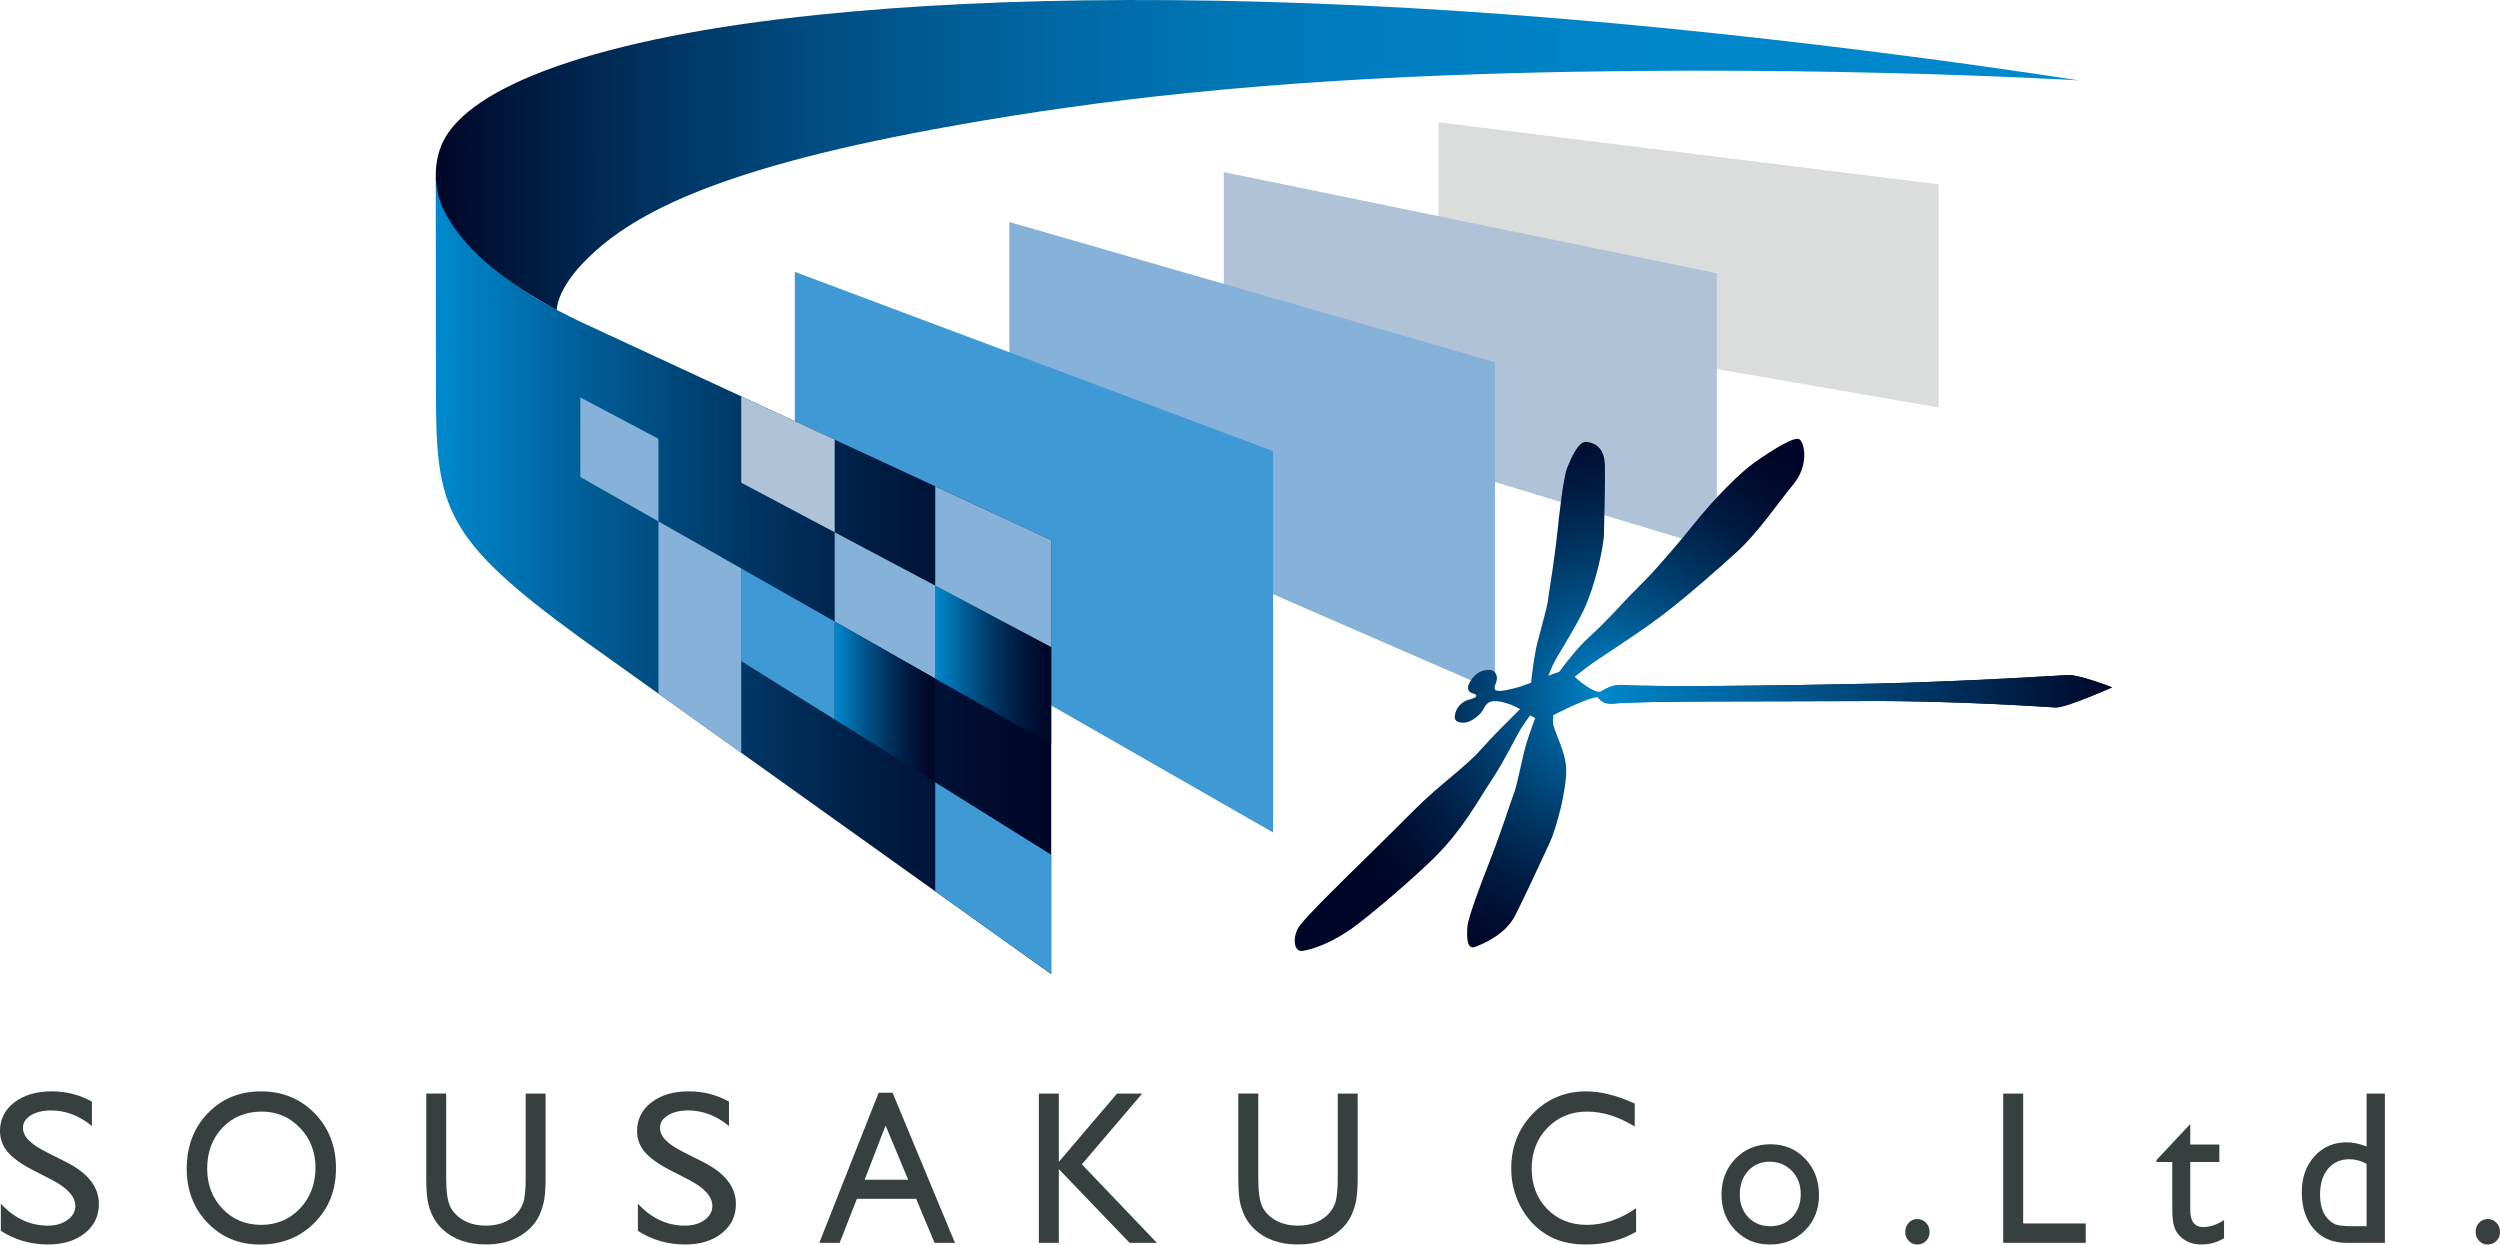 <svg xmlns="http://www.w3.org/2000/svg" xmlns:xlink="http://www.w3.org/1999/xlink" version="1.1" id="レイヤー_1" x="0px" y="0px" viewBox="0 0 1024 509.75" style="enable-background:new 0 0 1024 509.75;" xml:space="preserve" width="1500"  height="746.7" ><SCRIPT xmlns="" id="allow-copy_script"/>
<style type="text/css">
	.st0{fill:#DBDCDC;}
	.st1{fill:#AFC2D8;}
	.st2{fill:#86B1D8;}
	.st3{fill:#3F99D5;}
	.st4{fill:url(#SVGID_1_);}
	.st5{fill:url(#SVGID_00000047036868731468601390000000160179618018687912_);}
	.st6{fill:url(#SVGID_00000076567632994687712330000015285437641175738295_);}
	.st7{fill:url(#SVGID_00000115478357290695009230000000917258999272436653_);}
	.st8{fill:url(#SVGID_00000000901581461708167750000010041588652664979365_);}
	.st9{fill:url(#SVGID_00000132766396369938274840000005473948930966885303_);}
	.st10{fill:#383F3F;}
</style>
<g>
	<g>
		<polygon class="st0" points="794.1,166.92 589.15,131.39 589.15,50.08 794.1,75.5   "/>
		<polygon class="st1" points="703.22,111.93 703.22,224.94 501.29,163.87 501.29,70.51   "/>
		<polygon class="st2" points="612.33,148.36 612.33,282.96 413.43,196.35 413.43,90.93   "/>
		<polygon class="st3" points="521.45,184.79 521.45,340.98 325.56,228.83 325.56,111.36   "/>
		<linearGradient id="SVGID_1_" gradientUnits="userSpaceOnUse" x1="178.476" y1="235.748" x2="430.566" y2="235.748">
			<stop offset="5.618000e-03" style="stop-color:#0088CD"/>
			<stop offset="0.249" style="stop-color:#005D96"/>
			<stop offset="0.493" style="stop-color:#003866"/>
			<stop offset="0.708" style="stop-color:#001D44"/>
			<stop offset="0.884" style="stop-color:#000C2F"/>
			<stop offset="1" style="stop-color:#000627"/>
		</linearGradient>
		<path class="st4" d="M237.71,131.78c-11.14-5.38-28.35-13.96-41.06-27.41c-15.72-16.61-18.17-31.88-18.17-31.88    s0.07,76.34,0.07,87.29c0,48.22,2.95,60.57,59.17,101.52L430.57,399V221.23L237.71,131.78z"/>
		
			<linearGradient id="SVGID_00000122000437041661765450000006236494795662459069_" gradientUnits="userSpaceOnUse" x1="851.271" y1="63.512" x2="178.503" y2="63.512">
			<stop offset="5.618000e-03" style="stop-color:#0088CD"/>
			<stop offset="0.25" style="stop-color:#0086CA"/>
			<stop offset="0.406" style="stop-color:#007FC2"/>
			<stop offset="0.537" style="stop-color:#0074B3"/>
			<stop offset="0.654" style="stop-color:#00639E"/>
			<stop offset="0.762" style="stop-color:#004E83"/>
			<stop offset="0.863" style="stop-color:#003462"/>
			<stop offset="0.957" style="stop-color:#00163B"/>
			<stop offset="1" style="stop-color:#000627"/>
		</linearGradient>
		<path style="fill:url(#SVGID_00000122000437041661765450000006236494795662459069_);" d="M238.52,108.04    C257.23,88.22,292,69.74,382,53.05c56.04-10.39,120.36-18.69,210.65-22.19c136.39-5.28,258.62,2.05,258.62,2.05    s-112.29-18-234.17-27.02c-112.09-8.3-208.25-7.44-282,0.17c-90.84,9.38-143.19,29.34-153.87,52.45    c-3.29,7.1-4.29,18.27,0.91,28.24c6.36,12.18,16.46,21.16,28.19,29.48c6.82,4.84,17.69,10.8,17.69,10.8    S227.85,119.33,238.52,108.04z"/>
		
			<linearGradient id="SVGID_00000147934104060212039580000013085038151907236260_" gradientUnits="userSpaceOnUse" x1="383.072" y1="272.398" x2="430.566" y2="272.398">
			<stop offset="5.618000e-03" style="stop-color:#0088CD"/>
			<stop offset="0.249" style="stop-color:#005D96"/>
			<stop offset="0.493" style="stop-color:#003866"/>
			<stop offset="0.708" style="stop-color:#001D44"/>
			<stop offset="0.884" style="stop-color:#000C2F"/>
			<stop offset="1" style="stop-color:#000627"/>
		</linearGradient>
		<polygon style="fill:url(#SVGID_00000147934104060212039580000013085038151907236260_);" points="383.07,277.96 430.57,304.92     430.57,265.04 383.07,239.87   "/>
		<polygon class="st2" points="341.88,218.02 341.88,254.57 383.07,277.96 383.07,239.87   "/>
		<polygon class="st1" points="341.88,218.02 341.88,180.09 303.61,162.35 303.61,197.72   "/>
		<polygon class="st2" points="430.57,265.04 430.57,221.23 383.07,199.22 383.07,239.87   "/>
		
			<linearGradient id="SVGID_00000113324201219948160510000007071390282928233386_" gradientUnits="userSpaceOnUse" x1="341.883" y1="287.501" x2="383.072" y2="287.501">
			<stop offset="5.618000e-03" style="stop-color:#0088CD"/>
			<stop offset="0.249" style="stop-color:#005D96"/>
			<stop offset="0.493" style="stop-color:#003866"/>
			<stop offset="0.708" style="stop-color:#001D44"/>
			<stop offset="0.884" style="stop-color:#000C2F"/>
			<stop offset="1" style="stop-color:#000627"/>
		</linearGradient>
		<polygon style="fill:url(#SVGID_00000113324201219948160510000007071390282928233386_);" points="341.88,294.7 383.07,320.44     383.07,277.96 341.88,254.57   "/>
		<polygon class="st3" points="303.61,232.83 303.61,270.81 341.88,294.7 341.88,254.57   "/>
		<polygon class="st3" points="383.07,365.11 430.57,399 430.57,350.1 383.07,320.44   "/>
		<polygon class="st2" points="269.69,179.73 237.71,162.79 237.71,195.4 269.69,213.57   "/>
		<polygon class="st2" points="269.69,213.57 269.69,284.14 303.61,308.37 303.61,232.83   "/>
		
			<radialGradient id="SVGID_00000007408850396165097330000018439580466650956473_" cx="1076.542" cy="296.238" r="119.55" gradientTransform="matrix(1 -0.014 0.014 1 -422.547 3.162)" gradientUnits="userSpaceOnUse">
			<stop offset="0" style="stop-color:#0088CD"/>
			<stop offset="0.017" style="stop-color:#0085C9"/>
			<stop offset="0.27" style="stop-color:#005890"/>
			<stop offset="0.503" style="stop-color:#003562"/>
			<stop offset="0.71" style="stop-color:#001B42"/>
			<stop offset="0.883" style="stop-color:#000C2E"/>
			<stop offset="1" style="stop-color:#000627"/>
		</radialGradient>
		<path style="fill:url(#SVGID_00000007408850396165097330000018439580466650956473_);" d="M604.69,285.18c0,0-0.15,0.71-2.81,1.32    c-1.81,0.43-4.57,2.01-5.57,4.97c-1.26,3.59,0.31,4.58,3.27,4.54c2.91-0.04,6.74-3.08,8.04-5.54c1.27-2.4,2.47-4.6,9.81-2.33    c1.93,0.6,3.64,1.44,5.18,2.33c-4.74,4.68-11.92,11.81-15.87,16.37c-6.3,7.22-16.9,14.37-27.22,24.69    c-5.78,5.79-15.84,15.77-20.36,20.19c-8.55,8.34-23.71,23.21-26.81,27.45c-3.1,4.22-2.55,10.76,1,10.33    c4.22-0.51,12.99-3.57,21.88-10.29c8.75-6.62,23.71-19.49,32.28-27.91c11.36-11.25,17.21-22.27,23.2-31.36    c6.01-9.06,10.47-19,13.24-22.99c0.93-1.39,1.93-2.7,2.79-3.91c0.72,0.4,1.4,0.74,2.08,1.06c-1.68,4.49-3.68,10.14-4.54,13.83    c-1.62,6.92-3.07,13.74-3.76,15.88c-0.7,2.08-1.46,3.86-2.87,8.17c-1.37,4.27-5.15,14.88-7.25,20.21    c-3.3,8.45-9.09,23.5-9.35,27.36c-0.3,3.87-0.38,9.74,3.27,8.28c4.32-1.72,12.56-5.35,16.46-13.14    c3.91-7.77,10.19-21.29,13.99-29.53c2.89-6.26,6.88-21.74,6.75-29.85c-0.13-8.09-5.5-16.18-5.43-19.79    c0.02-0.89,0.08-1.74,0.15-2.59c7.55-3.91,17.49-8.28,18.43-7.09c1.06,1.27,2.44,2.7,6.38,2.34c11.98-1.19,63.03-0.81,103.24-1.04    c38.45-0.19,77.17,2.65,77.83,2.64c4.64-0.07,22.95-8.22,22.95-8.22 M865.12,281.52c0,0-13.28-5.12-17.87-5.03    c-0.68,0-41.45,2.67-80.17,3.54c-40.56,0.89-91.37,1.4-102.37,0.53c-3.66-0.25-6.44,1.21-8.75,2.57    c-1.94,1.15-7.12-2.38-10.98-5.91c1.57-1.21,3.23-2.54,5.05-3.92c4.79-3.65,18.28-11.95,29.28-20.13    c11.02-8.17,25.17-20.84,31.4-26.45c9.36-8.39,17.4-20.53,23.84-28.3c6.4-7.75,4.71-16.83,2.54-18.46    c-1.84-1.36-10.14,3.65-18.47,9.49c-5.18,3.61-16.04,14.16-25.27,25.77c-4.5,5.67-14.65,17.57-18.94,21.85    c-4.32,4.31-5.93,6.09-8.05,8.19c-2.1,2.15-7.99,8.94-15.68,15.92c-4.12,3.74-8.68,9.49-12.04,14.03    c-1.3,0.37-2.78,0.94-4.44,1.59c0.53-1.28,1.06-2.63,1.7-4.1c1.79-3.99,8.55-13.94,12.89-23.03c4.3-9.09,8.04-24.93,8.19-30.91    c0.22-7.84,0.51-20.68,0.39-27.98c-0.13-7.3-3.91-9.4-7.62-9.78c-3.13-0.32-6.05,6.2-7.76,10.42c-1.69,4.24-3.28,18.96-4.16,27.22    c-0.53,5.2-2,15.73-2.71,19.98c-0.73,4.31-0.86,6.05-1.2,8.13c-0.32,2.12-2.31,9.21-4.18,16.41c-1.19,4.61-2.13,11.91-2.62,16.49    c-2.21,0.85-4.46,1.66-6.73,2.25c-9.61,2.48-8.67,0.26-7.66-2.12c1.04-2.46,0.11-5.41-2.84-5.37c-2.93,0.04-5.47,1.08-7.69,4.71    c-1.81,2.93-0.57,4.46,0.9,4.85c2.08,0.55,1.57,1.23,1.57,1.23"/>
		<g>
			
				<linearGradient id="SVGID_00000129918487557584518320000016715974504411390891_" gradientUnits="userSpaceOnUse" x1="1073.157" y1="297.694" x2="1283.642" y2="297.694" gradientTransform="matrix(1 -0.014 0.014 1 -422.547 3.162)">
				<stop offset="0" style="stop-color:#0088CD"/>
				<stop offset="1" style="stop-color:#000627"/>
			</linearGradient>
			<path style="fill:url(#SVGID_00000129918487557584518320000016715974504411390891_);" d="M865.12,281.52     c0,0-13.28-5.12-17.87-5.03c-0.68,0-41.45,2.67-80.17,3.54c-40.56,0.89-91.37,1.4-102.37,0.53c-3.66-0.25-6.44,1.21-8.75,2.57     l-1.29,2.74c1.06,1.27,2.44,2.7,6.38,2.34c11.98-1.19,63.03-0.81,103.24-1.04c38.45-0.19,77.17,2.65,77.83,2.64     c4.64-0.07,22.95-8.22,22.95-8.22"/>
		</g>
	</g>
	<g>
		<path class="st10" d="M21.39,483.34l-7.82-4.02c-4.9-2.53-8.39-5.04-10.46-7.51C1.04,469.35,0,466.5,0,463.29    c0-4.82,1.96-8.74,5.88-11.75c3.92-3.01,9.01-4.52,15.28-4.52c5.99,0,11.49,1.41,16.49,4.22v9.98    c-5.18-4.25-10.75-6.38-16.72-6.38c-3.36,0-6.12,0.66-8.28,1.99c-2.16,1.33-3.24,3.03-3.24,5.1c0,1.84,0.79,3.56,2.38,5.16    c1.59,1.61,4.15,3.29,7.68,5.05l7.87,3.97c8.77,4.46,13.16,10.15,13.16,17.05c0,4.92-1.93,8.91-5.78,11.98    c-3.85,3.07-8.86,4.61-15.02,4.61c-7.09,0-13.54-1.86-19.36-5.59v-11.12c5.55,5.99,11.97,8.99,19.26,8.99    c3.22,0,5.89-0.77,8.04-2.31c2.14-1.54,3.21-3.47,3.21-5.78C30.85,490.2,27.7,486.66,21.39,483.34z"/>
		<path class="st10" d="M106.9,447.03c8.79,0,16.1,2.99,21.95,8.97c5.84,5.98,8.77,13.48,8.77,22.5c0,9.02-2.95,16.48-8.85,22.39    c-5.9,5.91-13.33,8.87-22.31,8.87c-8.57,0-15.71-2.95-21.42-8.87c-5.71-5.91-8.56-13.31-8.56-22.21c0-9.14,2.87-16.7,8.62-22.68    C90.85,450.02,98.11,447.03,106.9,447.03z M107.2,455.31c-6.51,0-11.86,2.19-16.05,6.57c-4.19,4.38-6.29,9.97-6.29,16.78    c0,6.6,2.1,12.09,6.31,16.48c4.2,4.38,9.47,6.57,15.79,6.57c6.35,0,11.64-2.23,15.89-6.7c4.24-4.47,6.37-10.03,6.37-16.69    c0-6.49-2.12-11.94-6.37-16.36C118.6,457.52,113.39,455.31,107.2,455.31z"/>
		<path class="st10" d="M215.31,447.93h8.17v34.69c0,4.7-0.32,8.24-0.96,10.63c-0.64,2.39-1.43,4.38-2.36,5.97    c-0.94,1.59-2.08,3.01-3.44,4.26c-4.5,4.17-10.39,6.26-17.65,6.26c-7.4,0-13.34-2.07-17.81-6.21c-1.36-1.28-2.5-2.71-3.44-4.31    c-0.94-1.59-1.71-3.54-2.32-5.84c-0.61-2.3-0.91-5.92-0.91-10.85v-34.61h8.17v34.68c0,5.75,0.61,9.74,1.83,11.99    c1.22,2.24,3.08,4.04,5.58,5.4c2.5,1.35,5.44,2.03,8.83,2.03c4.83,0,8.76-1.36,11.8-4.07c1.6-1.46,2.75-3.18,3.46-5.16    c0.71-1.98,1.06-5.38,1.06-10.19V447.93z"/>
		<path class="st10" d="M282.34,483.34l-7.82-4.02c-4.9-2.53-8.39-5.04-10.47-7.51c-2.07-2.47-3.11-5.31-3.11-8.52    c0-4.82,1.96-8.74,5.88-11.75c3.92-3.01,9.02-4.52,15.28-4.52c5.99,0,11.49,1.41,16.49,4.22v9.98    c-5.18-4.25-10.75-6.38-16.72-6.38c-3.36,0-6.13,0.66-8.28,1.99c-2.16,1.33-3.24,3.03-3.24,5.1c0,1.84,0.79,3.56,2.38,5.16    c1.58,1.61,4.14,3.29,7.67,5.05l7.87,3.97c8.77,4.46,13.16,10.15,13.16,17.05c0,4.92-1.93,8.91-5.78,11.98    c-3.85,3.07-8.86,4.61-15.02,4.61c-7.09,0-13.54-1.86-19.36-5.59v-11.12c5.55,5.99,11.97,8.99,19.26,8.99    c3.22,0,5.9-0.77,8.04-2.31s3.21-3.47,3.21-5.78C291.8,490.2,288.65,486.66,282.34,483.34z"/>
		<path class="st10" d="M359.89,447.59h5.7l25.56,61.48h-8.35l-7.56-18.03h-24.26l-7.06,18.03h-8.34L359.89,447.59z M371.98,483.21    l-9.25-22.19l-8.57,22.19H371.98z"/>
		<path class="st10" d="M457.54,447.93h10.3l-24.7,28.98l30.71,32.16h-11.17l-28.99-30.19v30.19h-8.17v-61.14h8.17v27.97    L457.54,447.93z"/>
		<path class="st10" d="M547.93,447.93h8.17v34.69c0,4.7-0.32,8.24-0.96,10.63c-0.64,2.39-1.43,4.38-2.36,5.97    c-0.94,1.59-2.08,3.01-3.43,4.26c-4.5,4.17-10.39,6.26-17.65,6.26c-7.4,0-13.34-2.07-17.82-6.21c-1.36-1.28-2.5-2.71-3.44-4.31    c-0.94-1.59-1.71-3.54-2.32-5.84c-0.61-2.3-0.91-5.92-0.91-10.85v-34.61h8.17v34.68c0,5.75,0.61,9.74,1.83,11.99    c1.22,2.24,3.08,4.04,5.58,5.4c2.5,1.35,5.44,2.03,8.83,2.03c4.83,0,8.76-1.36,11.8-4.07c1.59-1.46,2.75-3.18,3.46-5.16    c0.7-1.98,1.06-5.38,1.06-10.19V447.93z"/>
		<path class="st10" d="M670.15,494.89v9.64c-5.96,3.48-12.85,5.22-20.66,5.22c-6.34,0-11.73-1.37-16.14-4.12    c-4.42-2.74-7.92-6.53-10.49-11.35c-2.57-4.82-3.86-10.04-3.86-15.65c0-8.91,2.95-16.41,8.85-22.48    c5.9-6.08,13.18-9.12,21.83-9.12c5.97,0,12.61,1.66,19.9,4.99v9.41c-6.65-4.08-13.15-6.12-19.51-6.12    c-6.52,0-11.92,2.22-16.23,6.65c-4.3,4.43-6.46,9.99-6.46,16.66c0,6.73,2.12,12.26,6.35,16.59c4.23,4.33,9.64,6.5,16.23,6.5    C656.85,501.7,663.58,499.43,670.15,494.89z"/>
		<path class="st10" d="M725.19,468.69c5.7,0,10.44,1.98,14.21,5.93c3.77,3.96,5.66,8.93,5.66,14.91c0,5.81-1.91,10.63-5.73,14.47    c-3.83,3.84-8.64,5.76-14.45,5.76c-5.62,0-10.31-1.95-14.09-5.85c-3.77-3.89-5.66-8.76-5.66-14.6c0-5.9,1.91-10.8,5.72-14.73    C714.65,470.65,719.44,468.69,725.19,468.69z M724.81,475.84c-3.57,0-6.49,1.26-8.77,3.76c-2.28,2.51-3.42,5.71-3.42,9.58    c0,3.85,1.17,7,3.51,9.43c2.33,2.44,5.34,3.65,9.01,3.65c3.64,0,6.62-1.23,8.95-3.7c2.33-2.46,3.49-5.62,3.49-9.47    c0-3.82-1.21-6.99-3.63-9.5C731.52,477.09,728.47,475.84,724.81,475.84z"/>
		<path class="st10" d="M781.82,500.84c-0.95,1.02-1.43,2.27-1.43,3.76c0,1.45,0.48,2.68,1.43,3.67c0.96,0.99,2.13,1.49,3.52,1.49    c1.42,0,2.61-0.5,3.57-1.49c0.97-0.99,1.45-2.21,1.45-3.67c0-1.49-0.49-2.74-1.47-3.76c-0.99-1.02-2.17-1.53-3.56-1.53    C783.95,499.32,782.78,499.83,781.82,500.84z"/>
		<path class="st10" d="M820.52,447.93h8.17v53.2h25.63v7.94h-33.8V447.93z"/>
		<path class="st10" d="M883.29,475.16l13.84-14.75v8.39h11.91v7.15h-11.91v19.74c0,4.61,1.79,6.92,5.36,6.92    c2.68,0,5.5-0.95,8.48-2.84v7.41c-2.86,1.72-5.97,2.57-9.34,2.57c-3.4,0-6.22-1.07-8.49-3.19c-0.7-0.64-1.29-1.37-1.75-2.17    c-0.46-0.8-0.85-1.85-1.16-3.15c-0.31-1.3-0.47-3.77-0.47-7.42v-17.87h-6.47V475.16z"/>
		<path class="st10" d="M969.36,447.93h7.49v61.14h-15.84c-5.54,0-9.95-1.88-13.25-5.65c-3.3-3.77-4.94-8.82-4.94-15.16    c0-5.93,1.72-10.8,5.18-14.63c3.45-3.82,7.86-5.74,13.23-5.74c2.49,0,5.2,0.57,8.13,1.71V447.93z M969.36,502.26V476.7    c-2.3-1.26-4.64-1.88-6.99-1.88c-3.69,0-6.62,1.3-8.8,3.9c-2.18,2.6-3.27,6.11-3.27,10.52c0,4.15,0.94,7.35,2.84,9.6    c1.13,1.35,2.34,2.25,3.62,2.72c1.27,0.47,3.56,0.7,6.87,0.7H969.36z"/>
		<path class="st10" d="M1015.45,500.84c-0.96,1.02-1.43,2.27-1.43,3.76c0,1.45,0.48,2.68,1.43,3.67c0.96,0.99,2.13,1.49,3.52,1.49    c1.42,0,2.62-0.5,3.58-1.49c0.97-0.99,1.45-2.21,1.45-3.67c0-1.49-0.49-2.74-1.47-3.76c-0.98-1.02-2.17-1.53-3.56-1.53    C1017.58,499.32,1016.41,499.83,1015.45,500.84z"/>
	</g>
</g>
</svg>